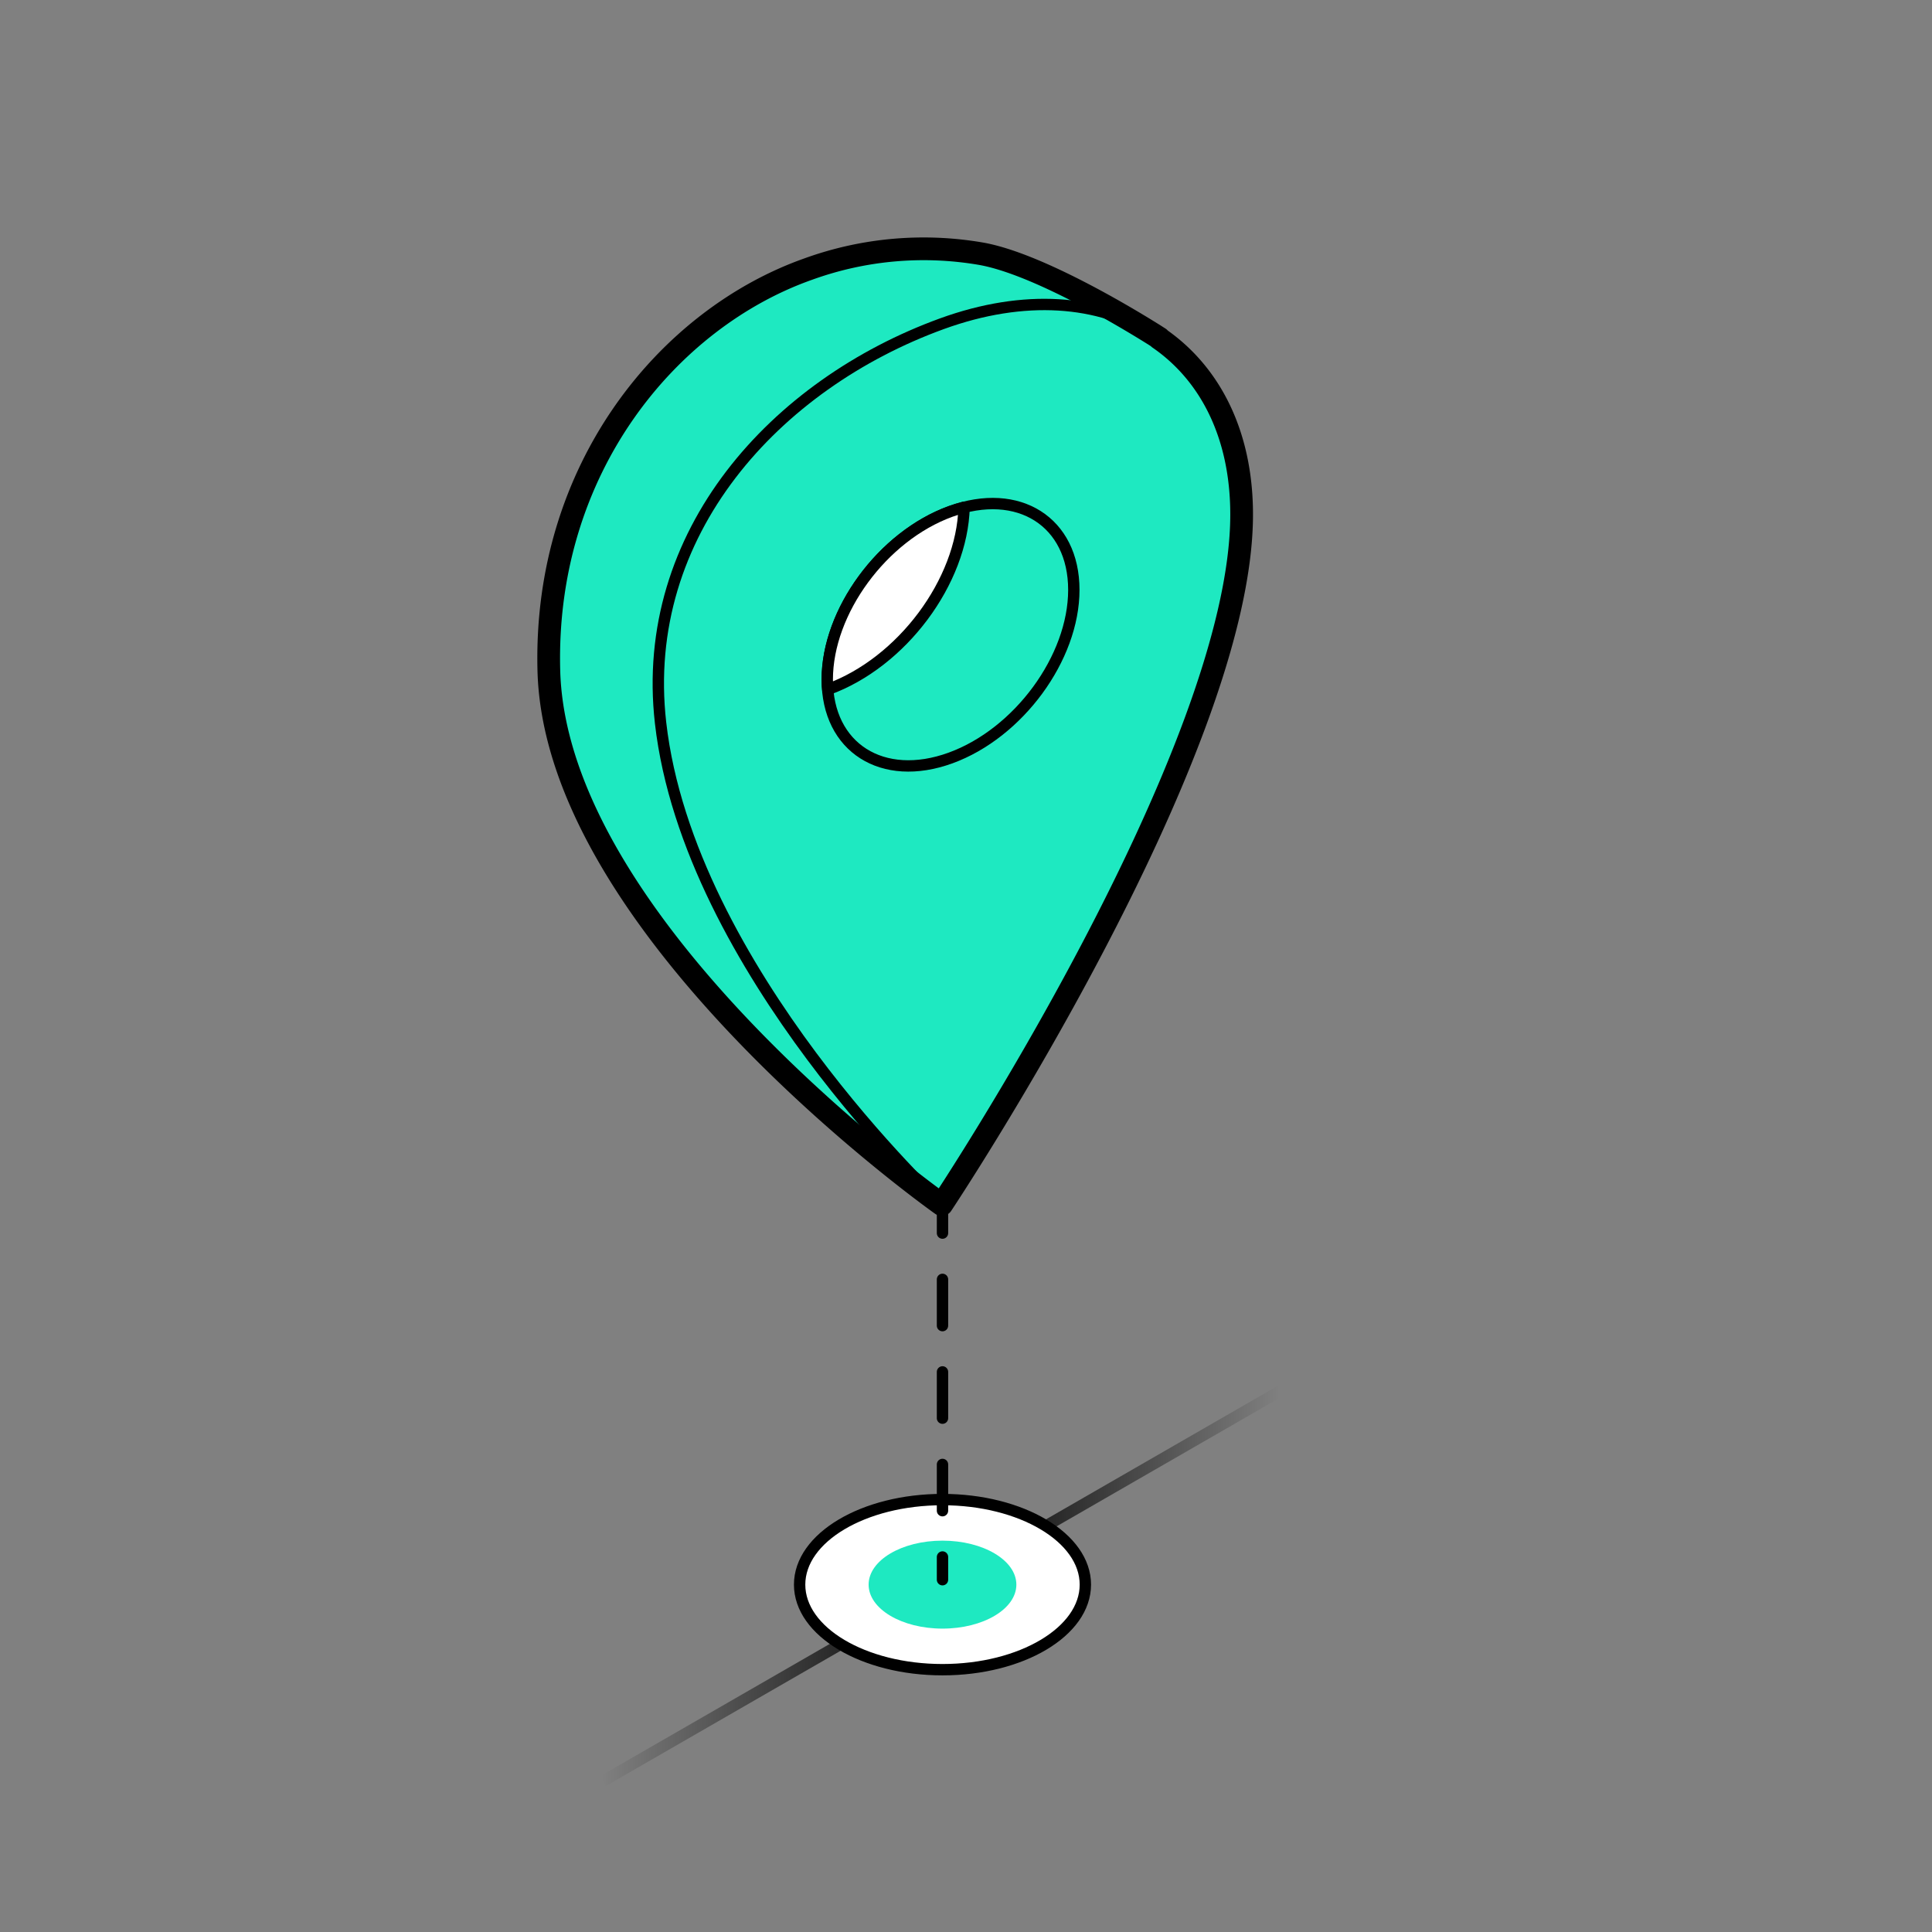 <svg id="Layer_1" data-name="Layer 1" xmlns="http://www.w3.org/2000/svg" xmlns:xlink="http://www.w3.org/1999/xlink" viewBox="0 0 170.079 170.079"><rect x="0" y="0" width="170.079" height="170.079" fill="#808080" stroke="none"/><defs><linearGradient id="linear-gradient" x1="52.838" y1="139.373" x2="113.813" y2="139.373" gradientUnits="userSpaceOnUse"><stop offset="0.003" stop-opacity="0"/><stop offset="0.499"/><stop offset="0.98" stop-opacity="0"/></linearGradient></defs><line x1="53.088" y1="156.791" x2="113.563" y2="121.955" style="fill:none;stroke-miterlimit:10;stroke:url(#linear-gradient)"/><ellipse cx="82.97" cy="139.499" rx="12.577" ry="7.488" style="fill:#fff;stroke:#000;stroke-miterlimit:10"/><ellipse cx="82.97" cy="139.499" rx="6.503" ry="3.872" style="fill:#1ee9c1"/><line x1="82.97" y1="90.26" x2="82.97" y2="139.066" style="fill:#fff"/><line x1="82.97" y1="90.26" x2="82.97" y2="92.26" style="fill:none;stroke:#000;stroke-linecap:round;stroke-linejoin:round"/><line x1="82.97" y1="96.334" x2="82.97" y2="135.03" style="fill:none;stroke:#000;stroke-linecap:round;stroke-linejoin:round;stroke-dasharray:4.073,4.073"/><line x1="82.97" y1="137.066" x2="82.97" y2="139.066" style="fill:none;stroke:#000;stroke-linecap:round;stroke-linejoin:round"/><path d="M64.809,50.92c0-2.51,37.247-21.157,37.247-21.157s-9.886-6.388-15.668-7.424a29.807,29.807,0,0,0-15.251,1.352C58.861,28.038,47.86,41.2,48.316,59.014c.59,23.012,34.588,47.027,34.588,47.027S64.809,58.35,64.809,50.92Z" style="fill:#1ee9c1;stroke:#000;stroke-linecap:round;stroke-linejoin:round"/><path d="M82.9,28.506c-14.582,5.307-26.655,18.385-24.748,35.13,2.475,21.719,24.748,42.4,24.748,42.4s26.4-39.64,26.4-60.742C109.308,30.717,97.486,23.2,82.9,28.506Z" style="fill:#1ee9c1;stroke:#000;stroke-linecap:round;stroke-linejoin:round"/><path d="M83.678,66.728c-5.994,2.181-10.853-.909-10.853-6.9s4.859-12.622,10.853-14.8,10.854.909,10.854,6.9S89.672,64.546,83.678,66.728Z" style="fill:#1ee9c1;stroke:#000;stroke-linecap:round;stroke-linejoin:round"/><path d="M102.031,29.78l.025-.017-.349-.222c-.1-.068-.212-.133-.318-.2-2.286-1.424-10.1-6.127-15-7a29.807,29.807,0,0,0-15.251,1.352C58.861,28.038,47.86,41.2,48.316,59.014c.59,23.012,34.588,47.027,34.588,47.027s26.4-39.64,26.4-60.742C109.308,38.252,106.53,32.877,102.031,29.78Z" style="fill:none;stroke:#000;stroke-linecap:round;stroke-linejoin:round;stroke-width:2px"/><path d="M84.871,44.656c-.392.1-.789.218-1.193.365-5.994,2.182-10.853,8.81-10.853,14.8,0,.3.021.588.045.873l.009,0C79.4,58.326,84.7,51.2,84.871,44.656Z" style="fill:#fff;stroke:#000;stroke-linecap:round;stroke-linejoin:round"/></svg>